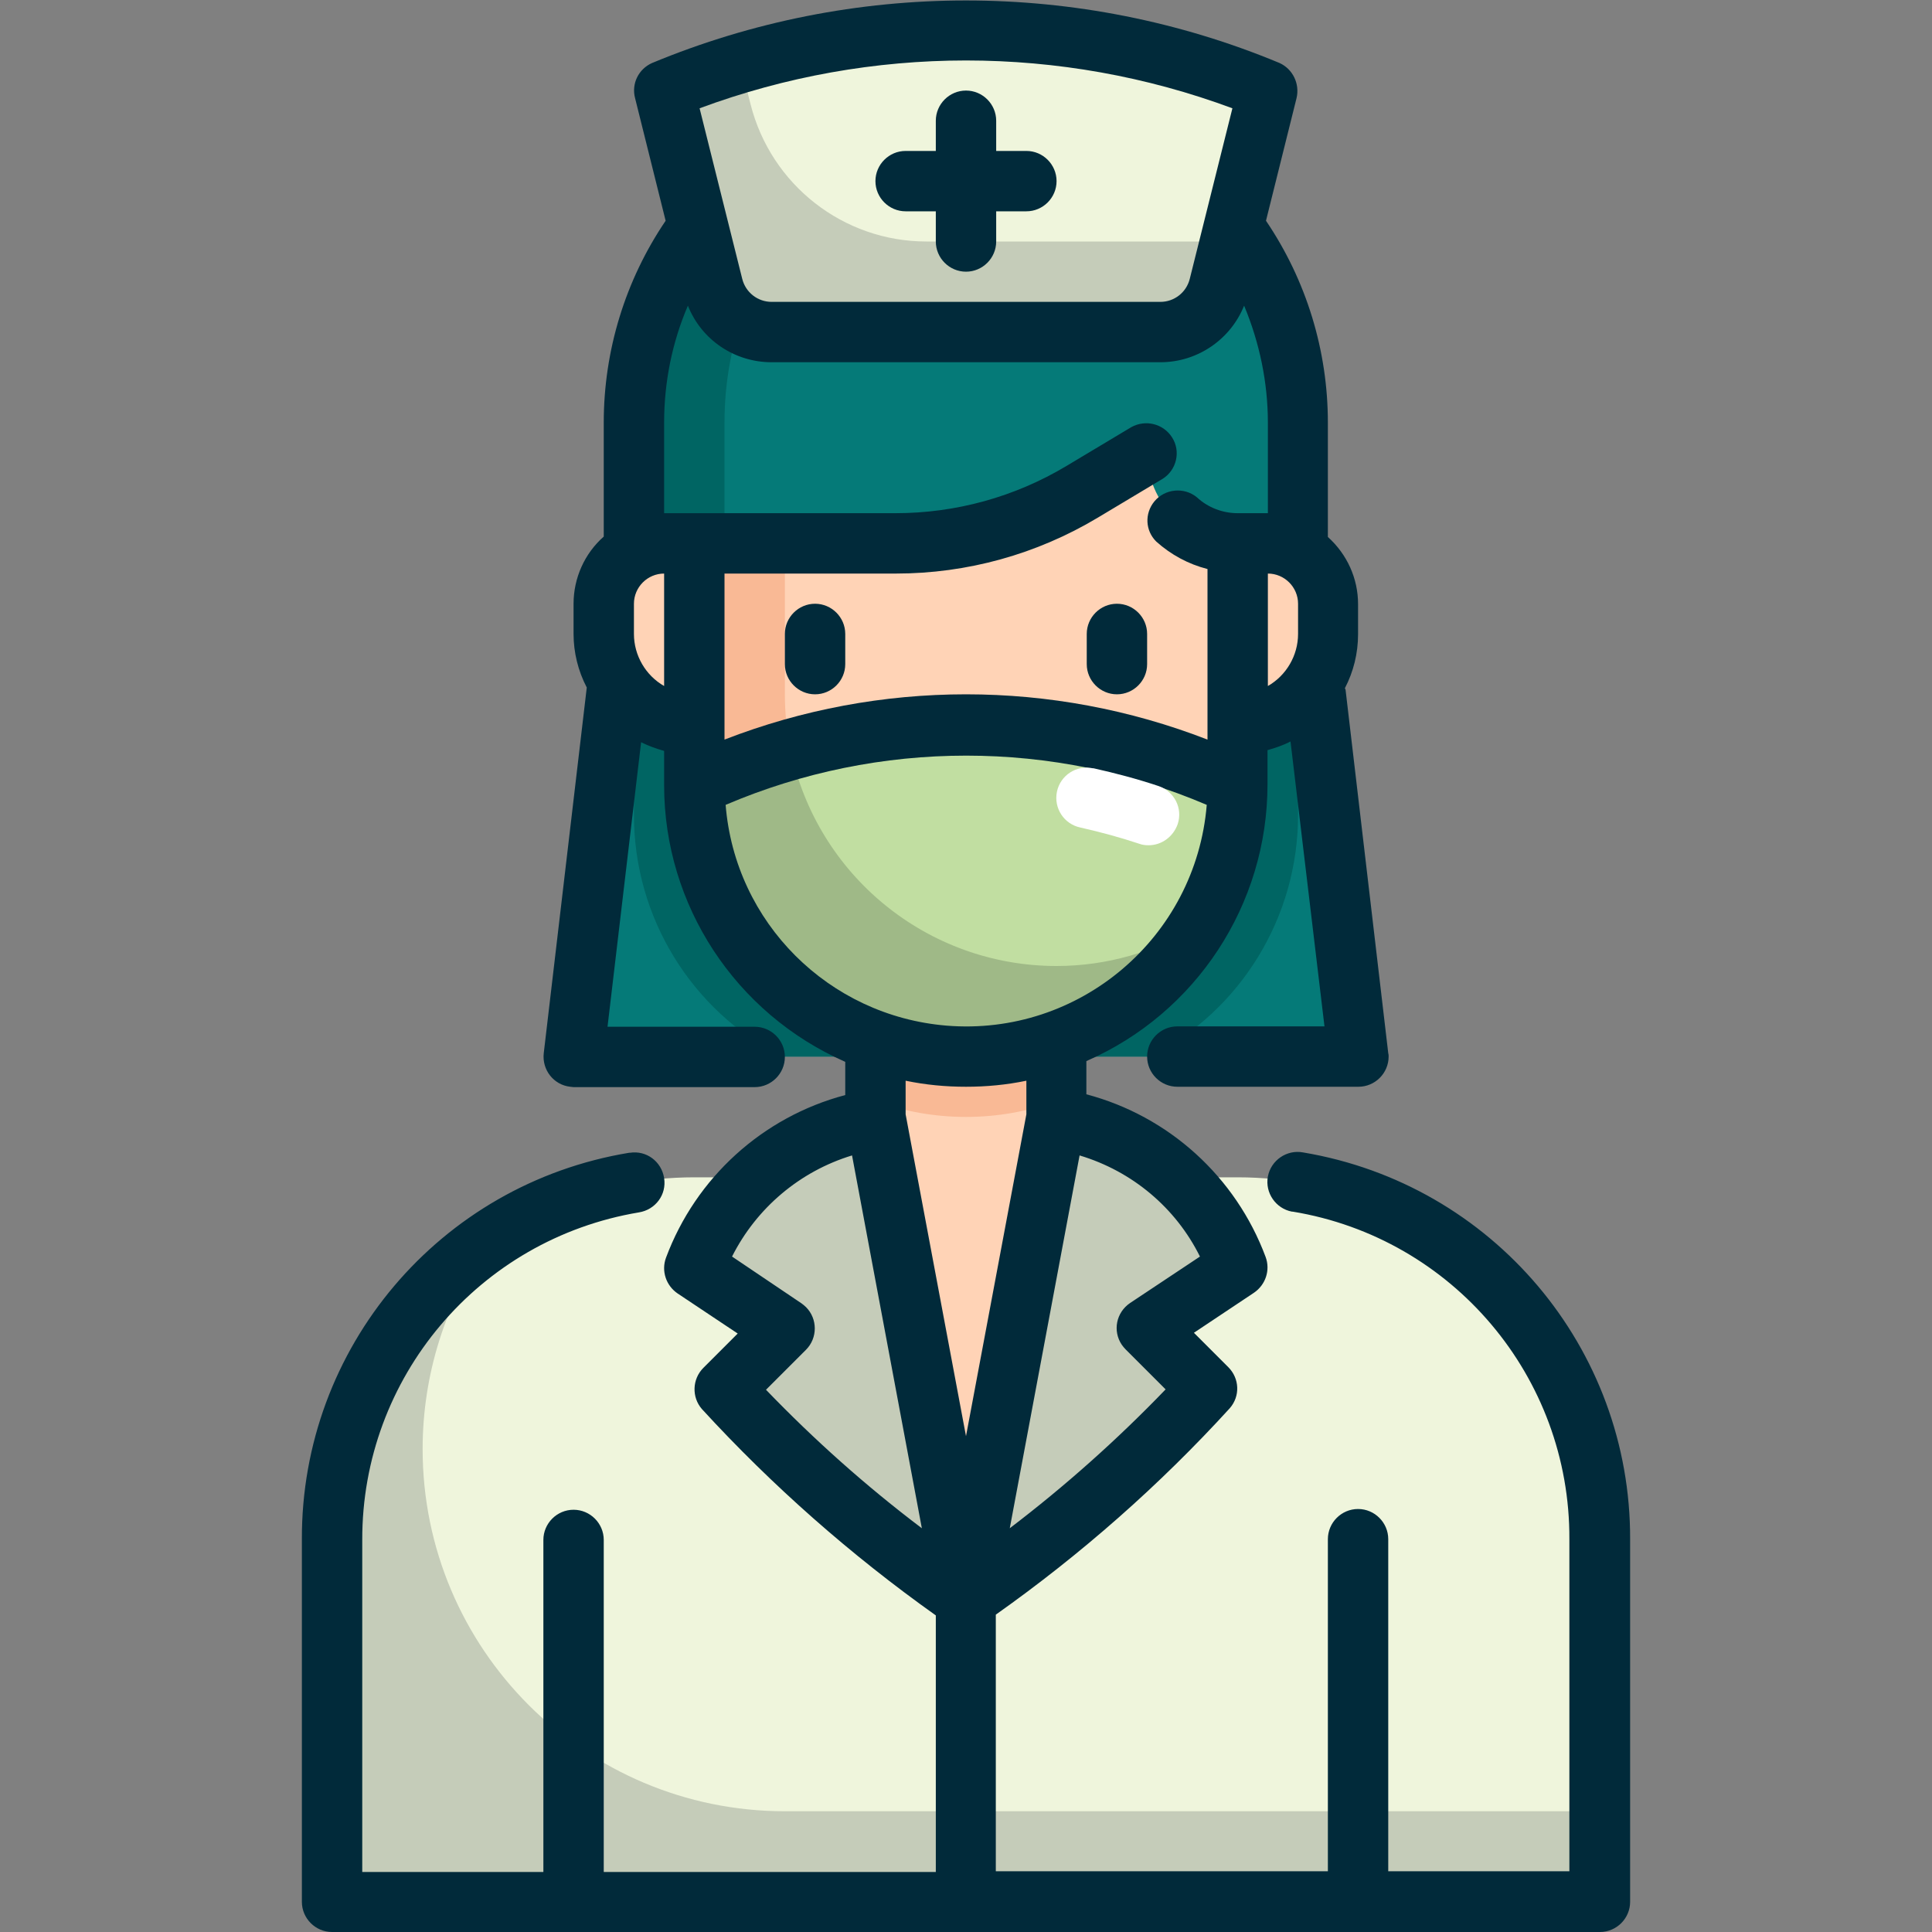 <?xml version="1.0" encoding="utf-8"?>
<!-- Generator: Adobe Illustrator 27.5.0, SVG Export Plug-In . SVG Version: 6.00 Build 0)  -->
<svg version="1.1" id="Layer_1" xmlns="http://www.w3.org/2000/svg" xmlns:xlink="http://www.w3.org/1999/xlink" x="0px" y="0px"
	 viewBox="0 0 512 512" style="enable-background:new 0 0 512 512;" xml:space="preserve">
<rect x="0" y="0" width="512" height="512" fill="#808080" stroke="none"/>
<style type="text/css">
	.st0{fill:#EFF5DC;}
	.st1{fill:#C5CCB9;}
	.st2{fill:#FFD3B6;}
	.st3{fill:#F9B995;}
	.st4{fill:#057A78;}
	.st5{fill:#006563;}
	.st6{fill:#C1DEA1;}
	.st7{fill:#9FB987;}
	.st8{fill:#012A3A;}
	.st9{fill:#FFFFFF;}
</style>
<g id="Layer_31">
	<path class="st0" d="M424,504H88l0,0v-96c0-53,43-96,96-96h144c53,0,96,43,96,96V504L424,504z"/>
	<path class="st1" d="M208,480c-53,0-96-43-96-96c0-19.6,6-38.7,17.2-54.8C103.4,347.1,88,376.6,88,408v96h336v-24H208z"/>
	<path class="st2" d="M280,296l-24,128l-24-128v-32h48V296z"/>
	<path class="st3" d="M232,291.8c15.5,5.6,32.5,5.6,48,0V264h-48V291.8z"/>
	<path class="st4" d="M360,280H152l16-136h176L360,280z"/>
	<path class="st5" d="M312,144H168v72c0,27,15.1,51.7,39.1,64h97.8c24-12.3,39.1-37,39.1-64v-72H312z"/>
	<path class="st2" d="M184,104h144l0,0v104c0,39.8-32.2,72-72,72s-72-32.2-72-72V104L184,104z"/>
	<path class="st3" d="M280,256c-39.8,0-72-32.2-72-72v-80h-24v104c0,39.7,32.2,72,71.9,72c25.1,0,48.5-13.1,61.5-34.6
		C306.2,252.3,293.2,256,280,256z"/>
	<path class="st2" d="M176,144h8l0,0v48l0,0c-13.3,0-24-10.7-24-24v-8C160,151.2,167.2,144,176,144z"/>
	<path class="st2" d="M328,192L328,192v-48l0,0h8c8.8,0,16,7.2,16,16v8C352,181.3,341.3,192,328,192z"/>
	<path class="st6" d="M256,280c-39.8,0-72-32.2-72-72c45.6-21.3,98.4-21.3,144,0C328,247.8,295.8,280,256,280z"/>
	<path class="st7" d="M280,256c-34.1,0-63.5-23.9-70.5-57.3c-8.7,2.5-17.2,5.6-25.5,9.3c0,39.7,32.2,72,71.9,72
		c25.1,0,48.5-13.1,61.5-34.6C306.2,252.3,293.2,256,280,256z"/>
	<path class="st4" d="M256,24c-48.6,0-88,39.4-88,88v32h69.4c17.4,0,34.5-4.7,49.4-13.7L304,120c0,13.3,10.7,24,24,24h16v-32
		C344,63.4,304.6,24,256,24z"/>
	<path class="st5" d="M268,24.9c-47.8-7-92.1,26.1-99.1,73.9c-0.6,4.4-0.9,8.8-0.9,13.2v32h24v-32C192,68.1,224.5,30.9,268,24.9z"/>
	<path class="st0" d="M307.5,88h-103c-7.3,0-13.7-5-15.5-12.1L176,24c51.2-21.3,108.8-21.3,160,0l-13,51.9
		C321.3,83,314.8,88,307.5,88L307.5,88z"/>
	<g>
		<path class="st1" d="M323.5,64h-78c-22,0-41.2-15-46.6-36.4l-2.8-11c-6.9,2-13.6,4.5-20.1,7.4l13,51.9c1.8,7.1,8.2,12.1,15.5,12.1
			h103c7.3,0,13.7-5,15.5-12.1l3-12.1C325.2,63.9,324.4,64,323.5,64L323.5,64z"/>
		<path class="st1" d="M232,296c-21.5,5.6-39.2,16.6-48,40l24,16l-16,16c19.3,20.9,40.7,39.7,64,56L232,296z"/>
		<path class="st1" d="M280,296c21.5,5.6,39.2,16.6,48,40l-24,16l16,16c-19.3,20.9-40.7,39.7-64,56L280,296z"/>
	</g>
	<path class="st8" d="M345.3,305.4c-4.3-0.8-8.5,2.1-9.3,6.4c-0.8,4.3,2.1,8.5,6.4,9.3c0.1,0,0.2,0,0.2,0
		c42.4,7,73.5,43.8,73.3,86.8v88h-48v-88c0-4.4-3.6-8-8-8s-8,3.6-8,8v88h-88v-68c22.6-16,43.4-34.3,62-54.7
		c2.8-3.2,2.6-7.9-0.4-10.9l-9.1-9.1l15.9-10.6c3.1-2.1,4.4-6,3.1-9.5c-7.9-21.2-25.6-37.3-47.5-43.1v-8.8
		c29.1-12.7,48-41.5,48-73.3v-9.1c2.1-0.6,4.2-1.3,6.1-2.3L351,272h-39c-4.4,0-8,3.6-8,8s3.6,8,8,8h48c4.4,0,8-3.6,8-8
		c0-0.3,0-0.6-0.1-0.9l-11.3-96.2c0-0.2-0.1-0.3-0.2-0.5c2.3-4.4,3.5-9.3,3.5-14.3v-8c0-6.8-2.9-13.2-8-17.8V112
		c0-19.1-5.7-37.7-16.4-53.5l8.1-32.5c0.9-3.8-1-7.7-4.5-9.3C286-5.4,226-5.4,172.8,16.7c-3.6,1.6-5.5,5.5-4.5,9.3l8.1,32.5
		C165.7,74.3,160,92.9,160,112v30.2c-5.1,4.5-8,11-8,17.8v8c0,4.9,1.2,9.8,3.5,14.2l-11.4,96.9c-0.5,4.4,2.6,8.4,7,8.9
		c0.3,0,0.6,0.1,0.9,0.1h48c4.4,0,8-3.6,8-8s-3.6-8-8-8h-39l8.9-75.4c2,1,4,1.7,6.1,2.3v9.1c0,31.8,18.9,60.5,48,73.3v8.8
		c-21.9,5.8-39.6,21.9-47.5,43.1c-1.3,3.5,0,7.4,3.1,9.5l15.9,10.6l-9.1,9.1c-3,3-3.1,7.8-0.4,10.9c18.7,20.4,39.5,38.7,62,54.7v68
		h-88v-88c0-4.4-3.6-8-8-8s-8,3.6-8,8v88H96v-88c-0.1-43,30.9-79.7,73.3-86.8c4.4-0.7,7.4-4.7,6.7-9.1s-4.7-7.4-9.1-6.7
		c-0.1,0-0.2,0-0.2,0C116.5,313.8,79.8,357.2,80,408v96c0,4.4,3.6,8,8,8h336c4.4,0,8-3.6,8-8v-96
		C432.2,357.2,395.5,313.8,345.3,305.4z M318,333l-18.5,12.3c-3.7,2.5-4.7,7.4-2.2,11.1c0.3,0.4,0.6,0.8,1,1.2l10.6,10.6
		c-12.8,13.3-26.6,25.6-41.3,36.8l18.5-98.8C300.1,310.4,311.6,320.1,318,333z M336,181.8V152c4.4,0,8,3.6,8,8v8
		C344,173.7,340.9,179,336,181.8L336,181.8z M326.6,28.7l-11.3,45.2c-0.9,3.6-4.1,6.1-7.8,6.1h-103c-3.7,0-6.9-2.5-7.8-6.1
		l-11.3-45.2C230.9,11.8,281.1,11.8,326.6,28.7z M176,112c0-10.7,2.1-21.2,6.3-31c3.6,9.1,12.4,15,22.2,15h103c9.8,0,18.6-6,22.2-15
		c4.1,9.8,6.3,20.4,6.3,31v24h-8c-4,0-7.9-1.5-10.8-4.2c-3.4-2.8-8.5-2.3-11.3,1.1c-2.6,3.2-2.4,7.7,0.5,10.6
		c3.9,3.5,8.5,6,13.6,7.3v45.2c-41.2-16-86.8-16-128,0V152h45.4c18.9,0,37.3-5.1,53.5-14.8l17.2-10.3c3.7-2.3,4.9-7.3,2.5-11
		c-2.3-3.6-7-4.8-10.8-2.7l-17.2,10.3c-13.7,8.2-29.3,12.5-45.3,12.5H176L176,112z M168,168v-8c0-4.4,3.6-8,8-8v29.8
		C171.1,179,168,173.7,168,168z M192.3,213.3c40.7-17.4,86.8-17.4,127.5,0c-2.9,35.2-33.8,61.4-69,58.5
		C219.6,269.2,194.8,244.5,192.3,213.3L192.3,213.3z M256,288c5.4,0,10.7-0.5,16-1.6v8.9l-16,85.3l-16-85.3v-8.9
		C245.3,287.5,250.6,288,256,288L256,288z M203,368.3l10.6-10.6c3.1-3.1,3.1-8.2,0-11.3c-0.4-0.4-0.8-0.7-1.2-1L194,333
		c6.5-12.9,18-22.6,31.8-26.8l18.5,98.8C229.6,393.9,215.8,381.6,203,368.3z"/>
	<path class="st8" d="M216,160c-4.4,0-8,3.6-8,8v8c0,4.4,3.6,8,8,8s8-3.6,8-8v-8C224,163.6,220.4,160,216,160z"/>
	<path class="st8" d="M296,160c-4.4,0-8,3.6-8,8v8c0,4.4,3.6,8,8,8s8-3.6,8-8v-8C304,163.6,300.4,160,296,160z"/>
	<path class="st8" d="M240,56h8v8c0,4.4,3.6,8,8,8s8-3.6,8-8v-8h8c4.4,0,8-3.6,8-8s-3.6-8-8-8h-8v-8c0-4.4-3.6-8-8-8s-8,3.6-8,8v8
		h-8c-4.4,0-8,3.6-8,8S235.6,56,240,56z"/>
	<path class="st9" d="M304.4,224c-0.9,0-1.7-0.1-2.5-0.4c-5.1-1.7-10.3-3.1-15.6-4.3c-4.3-0.9-7.1-5.1-6.2-9.5
		c0.9-4.3,5.1-7.1,9.5-6.2c0.1,0,0.1,0,0.2,0c5.8,1.3,11.5,2.8,17.2,4.7c4.2,1.4,6.5,5.9,5.1,10.1C310.9,221.8,307.8,224,304.4,224z
		"/>
</g>
</svg>
